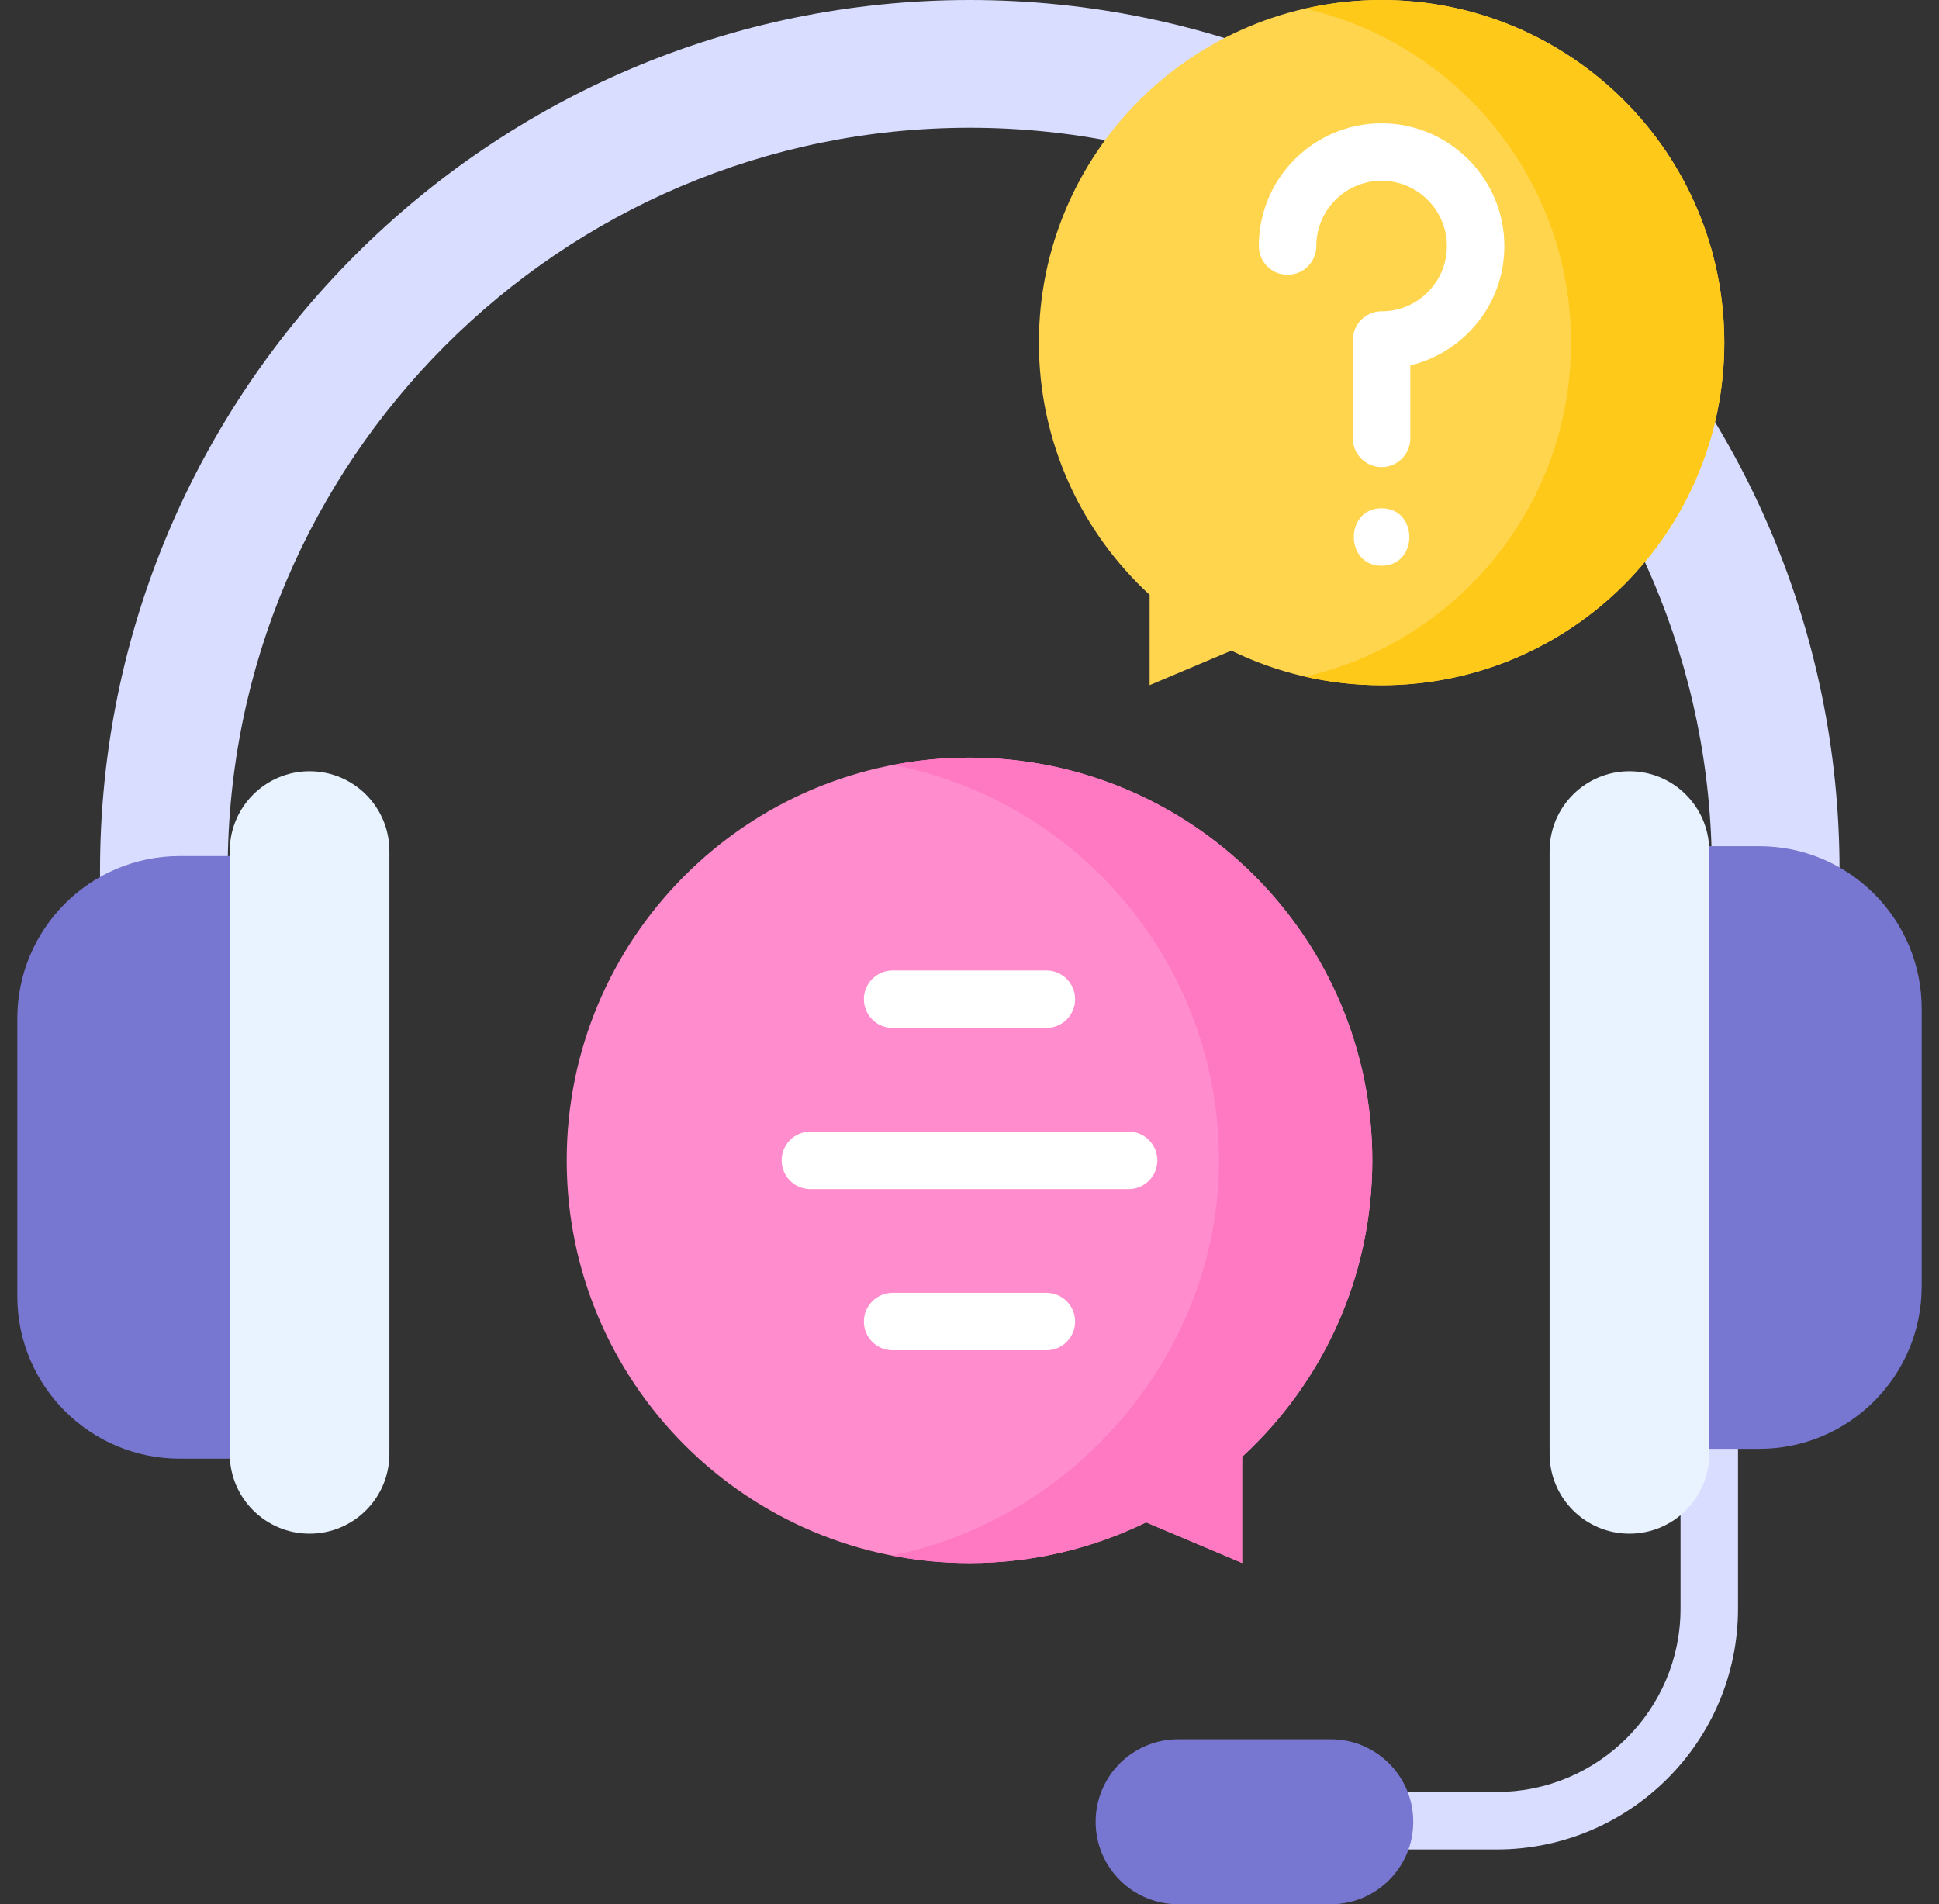<svg xmlns="http://www.w3.org/2000/svg" width="56" height="55" viewBox="0 0 56 55" fill="none">
    <rect x="0" y="0" width="56" height="55" fill="#333333" stroke="none"/>
    <g clip-path="url(#clip0_6213_7817)">
        <path d="M49.365 33.967C48.907 33.967 48.535 34.339 48.535 34.797V46.462C48.535 49.382 46.152 51.757 43.222 51.757H36.264C35.806 51.757 35.434 52.129 35.434 52.587C35.434 53.046 35.806 53.417 36.264 53.417H43.222C47.067 53.417 50.195 50.297 50.195 46.462V34.797C50.195 34.339 49.824 33.967 49.365 33.967Z" fill="#D9DDFF"/>
        <path d="M34.026 55H38.433C39.749 55 40.816 53.933 40.816 52.617C40.816 51.301 39.749 50.234 38.433 50.234H34.026C32.71 50.234 31.643 51.301 31.643 52.617C31.643 53.933 32.71 55 34.026 55Z" fill="#7776D0"/>
        <path d="M53.127 40.662H49.44V25.137C49.44 13.311 39.826 3.69 28.008 3.69C16.191 3.69 6.576 13.311 6.576 25.137V40.662H2.889V25.137C2.889 11.276 14.158 0 28.008 0C41.859 0 53.127 11.276 53.127 25.137V40.662Z" fill="#D9DDFF"/>
        <path d="M8.941 24.725H5.193C2.601 24.725 0.5 26.826 0.5 29.418V37.438C0.5 40.029 2.601 42.13 5.193 42.13H8.941V24.725Z" fill="#7776D0"/>
        <path d="M8.941 22.275C10.214 22.275 11.246 23.307 11.246 24.581V41.99C11.246 43.264 10.214 44.296 8.941 44.296C7.667 44.296 6.635 43.264 6.635 41.99V24.581C6.635 23.308 7.667 22.275 8.941 22.275Z" fill="#E8F3FF"/>
        <path d="M47.059 41.846H50.807C53.399 41.846 55.5 39.745 55.5 37.153V29.133C55.5 26.541 53.399 24.44 50.807 24.44H47.059V41.846Z" fill="#7776D0"/>
        <path d="M47.059 44.296C45.786 44.296 44.754 43.264 44.754 41.99V24.581C44.754 23.307 45.786 22.275 47.059 22.275C48.333 22.275 49.365 23.307 49.365 24.581V41.99C49.365 43.264 48.333 44.296 47.059 44.296Z" fill="#E8F3FF"/>
        <path d="M28 21.883C34.425 21.883 39.633 27.091 39.633 33.514C39.633 36.901 38.185 39.95 35.874 42.075V45.142L33.1 43.97C31.56 44.722 29.829 45.145 28 45.145C21.575 45.145 16.367 39.938 16.367 33.514C16.367 27.091 21.575 21.883 28 21.883Z" fill="#FF8CCC"/>
        <path d="M28 21.883C27.243 21.883 26.503 21.956 25.787 22.093C31.153 23.127 35.206 27.847 35.206 33.514C35.206 39.064 31.046 43.87 25.755 44.929C26.481 45.071 27.232 45.145 28 45.145C29.829 45.145 31.56 44.723 33.1 43.97L35.874 45.142V42.076C38.185 39.95 39.633 36.901 39.633 33.514C39.633 27.091 34.425 21.883 28 21.883Z" fill="#FF78C2"/>
        <path d="M25.78 29.689H30.22C30.678 29.689 31.05 29.317 31.05 28.859C31.05 28.401 30.678 28.029 30.22 28.029H25.78C25.322 28.029 24.95 28.401 24.95 28.859C24.95 29.317 25.322 29.689 25.78 29.689Z" fill="white"/>
        <path d="M30.22 37.34H25.78C25.322 37.34 24.95 37.711 24.95 38.169C24.95 38.628 25.322 38.999 25.78 38.999H30.22C30.678 38.999 31.05 38.628 31.05 38.169C31.05 37.711 30.678 37.34 30.22 37.34Z" fill="white"/>
        <path d="M32.595 32.684H23.405C22.946 32.684 22.575 33.056 22.575 33.514C22.575 33.973 22.946 34.344 23.405 34.344H32.595C33.054 34.344 33.425 33.973 33.425 33.514C33.425 33.056 33.054 32.684 32.595 32.684Z" fill="white"/>
        <path d="M39.901 0C34.435 0 30.004 4.43 30.004 9.896C30.004 12.777 31.236 15.371 33.202 17.18V19.789L35.562 18.792C36.873 19.432 38.345 19.791 39.901 19.791C45.367 19.791 49.799 15.361 49.799 9.896C49.799 4.43 45.367 0 39.901 0Z" fill="#FFD54D"/>
        <path d="M39.901 0C39.14 0 38.4 0.086 37.688 0.248C42.089 1.253 45.372 5.191 45.372 9.896C45.372 14.6 42.089 18.538 37.688 19.543C38.4 19.705 39.141 19.791 39.901 19.791C45.367 19.791 49.799 15.361 49.799 9.896C49.799 4.43 45.367 0 39.901 0Z" fill="#FFC919"/>
        <path d="M43.442 6.919C43.346 5.074 41.823 3.599 39.974 3.562C38.176 3.527 36.638 4.837 36.39 6.613C36.368 6.775 36.356 6.941 36.356 7.106C36.356 7.565 36.728 7.936 37.186 7.936C37.644 7.936 38.016 7.565 38.016 7.106C38.016 7.018 38.022 6.929 38.034 6.842C38.166 5.899 38.988 5.201 39.941 5.221C40.923 5.241 41.733 6.024 41.784 7.005C41.811 7.528 41.628 8.025 41.268 8.404C40.908 8.783 40.423 8.991 39.901 8.991C39.443 8.991 39.071 9.363 39.071 9.821V12.661C39.071 13.119 39.443 13.491 39.901 13.491C40.359 13.491 40.731 13.119 40.731 12.661V10.552C41.39 10.392 41.999 10.045 42.472 9.547C43.148 8.834 43.493 7.901 43.442 6.919Z" fill="white"/>
        <path d="M39.901 14.68C38.833 14.68 38.831 16.34 39.901 16.34C40.969 16.34 40.971 14.68 39.901 14.68Z" fill="white"/>
    </g>
    <defs>
        <clipPath id="clip0_6213_7817">
            <rect width="55" height="55" fill="white" transform="translate(0.5)"/>
        </clipPath>
    </defs>
</svg>